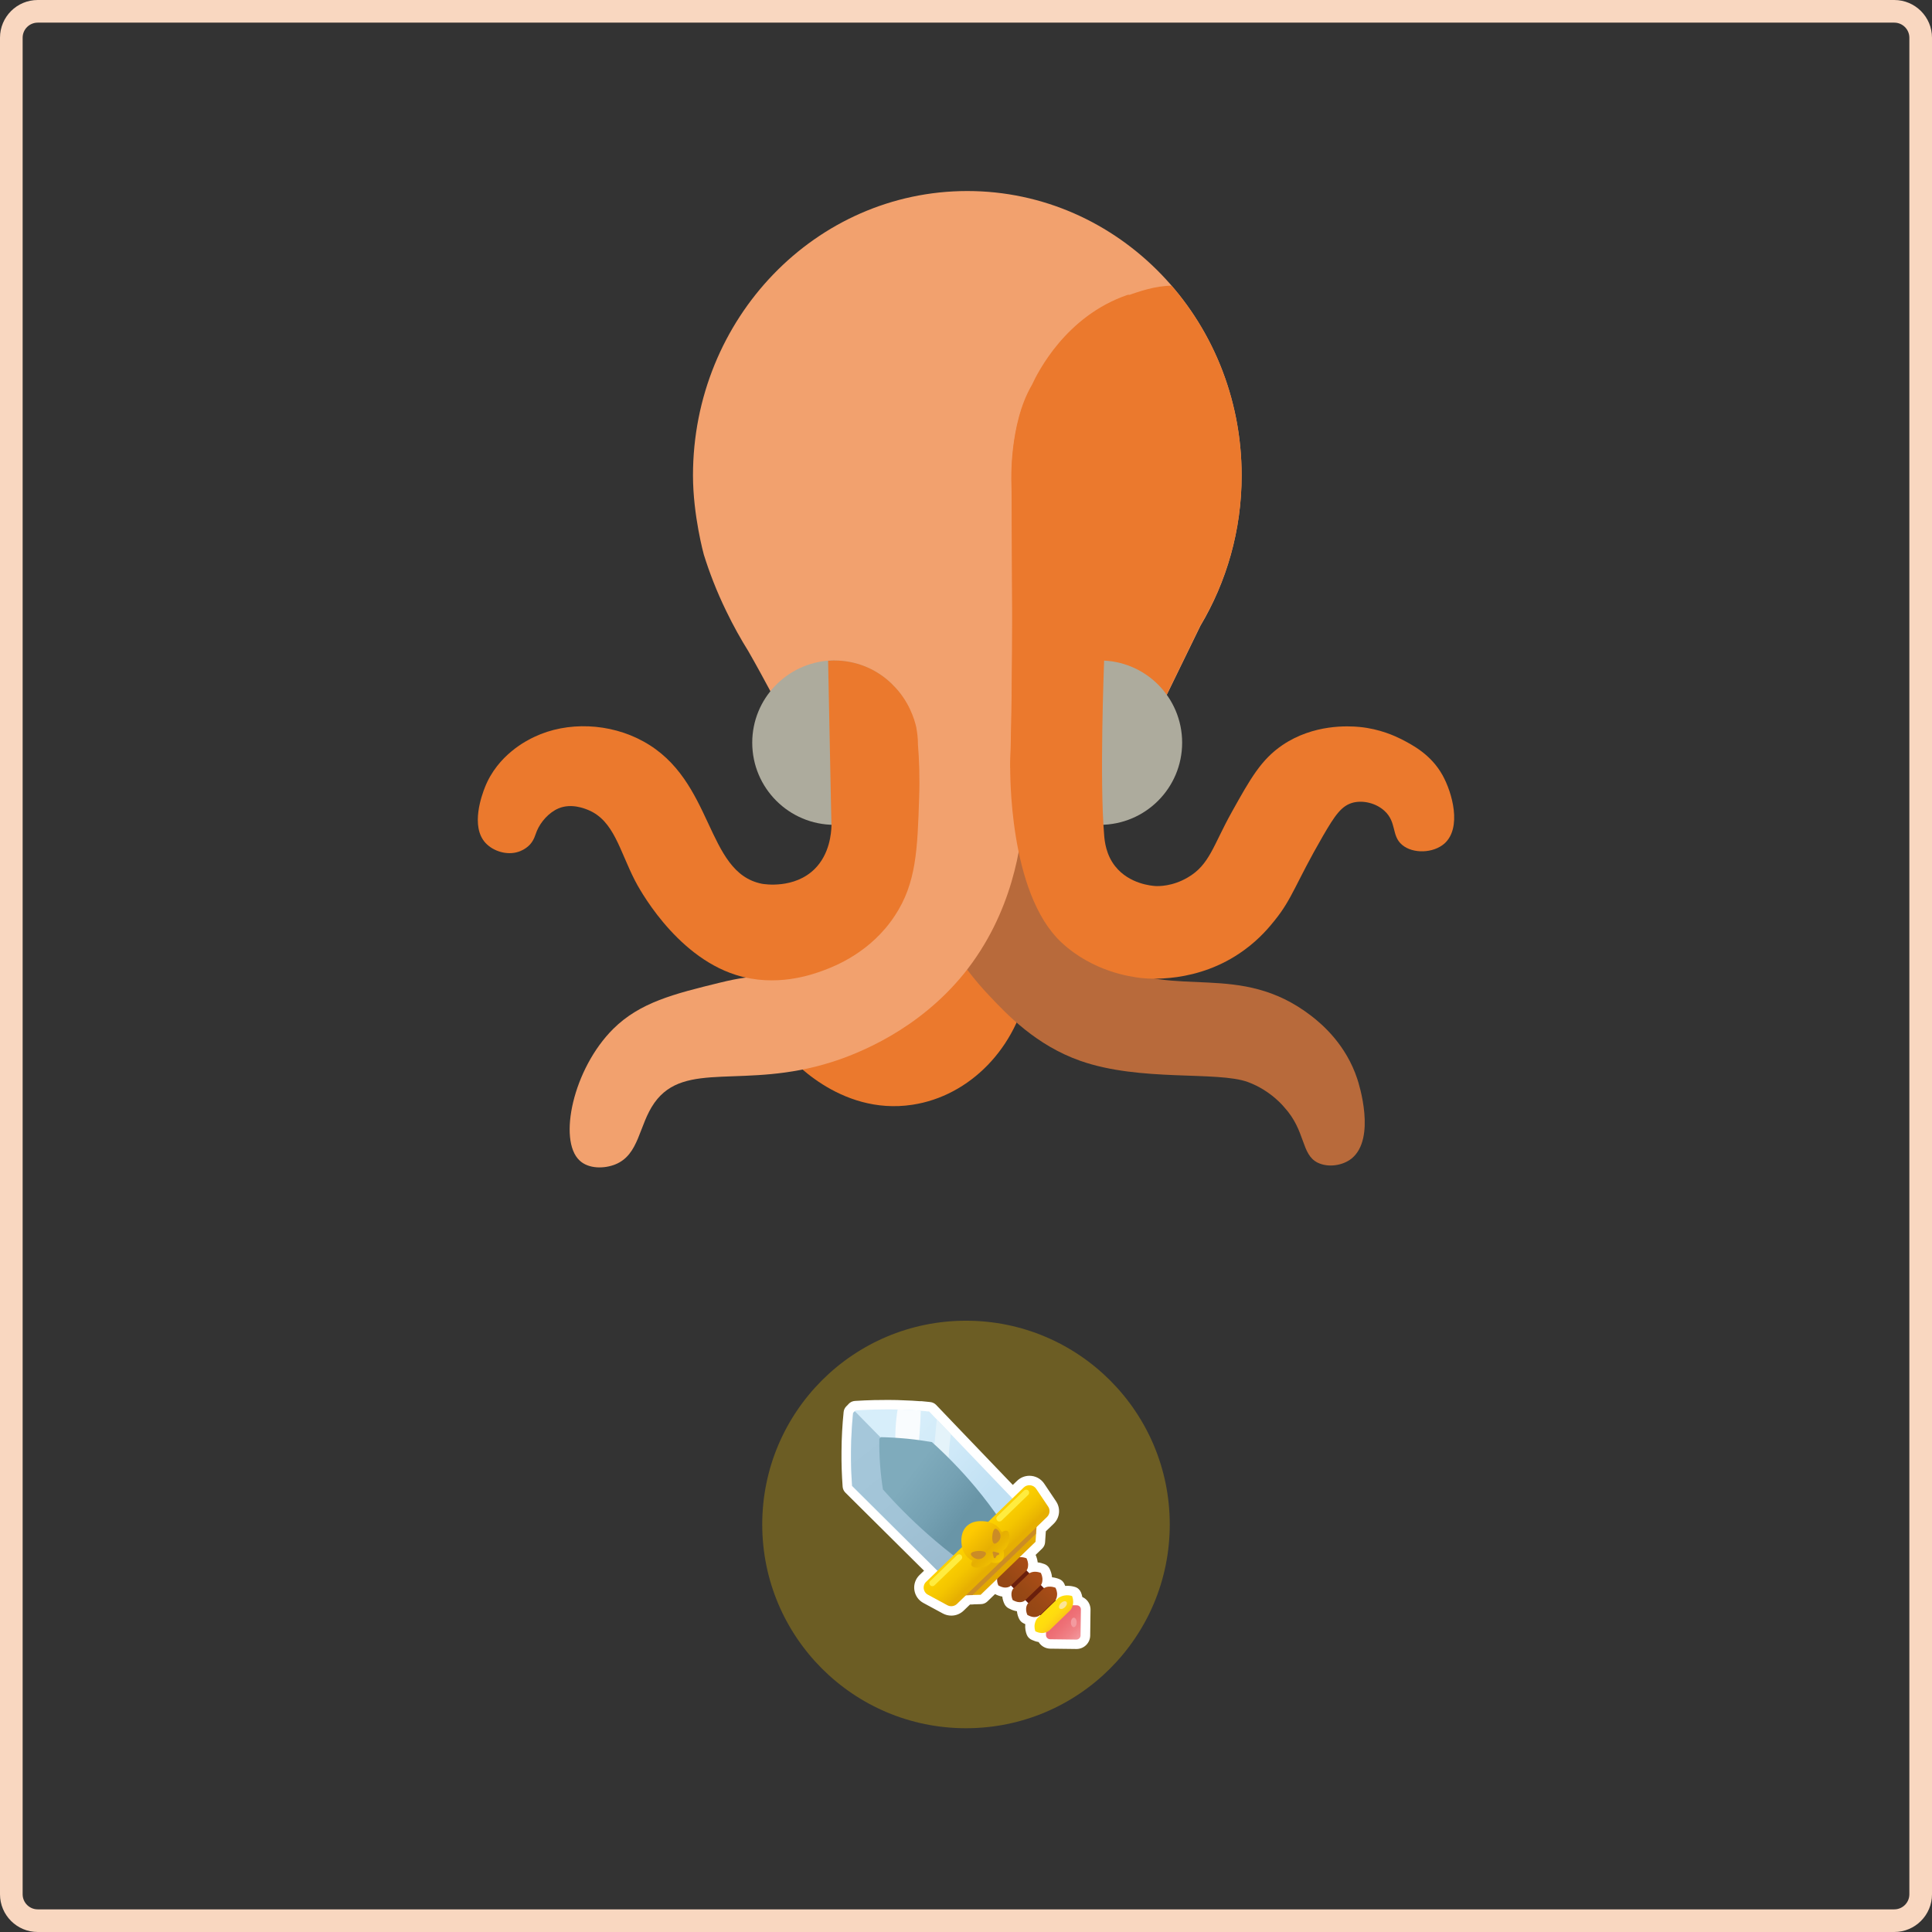 <svg width="512" height="512" viewBox="0 0 512 512" fill="none" xmlns="http://www.w3.org/2000/svg" xmlns:xlink="http://www.w3.org/1999/xlink">
<rect x="0" y="0" width="512" height="512" fill="#333333" stroke="none"/>
<path fill-rule="evenodd" clip-rule="evenodd" d="M502 6H10C7.791 6 6 7.791 6 10V502C6 504.209 7.791 506 10 506H502C504.209 506 506 504.209 506 502V10C506 7.791 504.209 6 502 6ZM10 0C4.477 0 0 4.477 0 10V502C0 507.523 4.477 512 10 512H502C507.523 512 512 507.523 512 502V10C512 4.477 507.523 0 502 0H10Z" fill="rgb(249, 214.8, 192)"/>
<g transform="translate(76, 0)">
<path d="M196.56 260.874C193.56 277.617 181.05 290.456 165.795 292.772C146.264 295.75 132.988 279.934 132.222 279.007C144.605 260.808 162.859 250.55 179.965 253.462C183.986 254.058 189.985 255.845 196.56 260.874Z" fill="#EB792D"/>
<path d="M194.389 214.417C199.814 240.36 209.899 250.75 218.26 255.382C235.366 264.912 252.535 254.588 271.492 269.213C274.683 271.662 280.747 277.023 283.683 285.891C284.13 287.214 288.725 301.641 282.215 307.002C279.917 308.855 276.087 309.516 273.215 308.127C268.747 305.943 270.088 299.722 264.343 293.435C264.343 293.435 260.833 289.001 254.705 286.751C246.536 283.773 226.239 286.751 210.282 281.126C198.602 277.023 190.879 268.883 186.092 263.787C179.007 256.309 174.667 248.83 172.05 243.47L181.751 223.153L194.389 214.417Z" fill="#B86A3B"/>
<path d="M253.046 126.003C253.046 84.376 220.494 50.625 180.347 50.625C140.2 50.625 107.648 84.376 107.648 126.003C107.648 136.591 110.521 146.981 110.521 146.981C111.925 151.482 113.84 156.577 116.457 161.938C118.371 165.909 120.35 169.416 122.329 172.593C124.499 176.365 126.605 180.269 128.775 184.306C132.222 190.924 135.349 197.343 138.221 203.564H162.029C161.582 209.388 163.561 215.41 162.093 223.683C159.093 240.161 144.221 253.265 131.456 257.632C125.328 259.684 125.52 257.765 114.797 260.412C102.606 263.39 93.607 265.64 86.522 272.655C75.863 283.244 71.842 302.171 77.586 307.531C80.011 309.847 84.224 309.715 87.032 308.59C93.479 306.009 93.224 298.2 97.436 292.244C105.542 280.861 121.244 288.803 144.413 281.457C151.306 279.273 167.263 273.052 179.454 258.029C192.474 241.882 194.772 223.55 195.219 215.344L197.453 203.564H223.749L242.132 165.842C249.025 154.261 253.046 140.628 253.046 126.003Z" fill="#F2A16E"/>
<path d="M216.601 175.04C221.005 180.334 225.473 185.562 229.877 190.857L242.068 165.775C249.025 154.194 253.046 140.561 253.046 126.001C253.046 106.677 246.025 89.074 234.473 75.706C230.005 75.772 225.984 77.228 222.856 78.287C206.453 83.912 199.113 98.736 197.517 102.177C191.453 112.435 192.092 127.987 192.092 127.987C192.092 128.715 192.156 139.568 192.283 161.275C192.283 161.275 192.347 180.401 191.9 198.203C191.836 200.519 191.836 201.114 191.773 202.24C191.773 202.306 191.773 203.497 191.773 203.497H216.154C216.027 190.195 216.537 176.364 216.601 175.04Z" fill="#EB792D"/>
<path d="M215.516 218.587C227.536 218.587 237.281 208.839 237.281 196.814C237.281 184.789 227.536 175.041 215.516 175.041C203.495 175.041 193.751 184.789 193.751 196.814C193.751 208.839 203.495 218.587 215.516 218.587Z" fill="#ADAB9D"/>
<path d="M216.601 175.042C216.537 177.027 215.388 206.874 216.601 221.168C216.728 222.955 217.111 226.529 219.537 229.573C223.303 234.338 229.366 234.735 230.068 234.801C231.026 234.867 234.664 234.934 238.749 232.551C244.557 229.176 245.451 224.146 250.429 215.212C255.407 206.278 258.216 201.315 263.833 197.476C272.13 191.851 281.321 192.381 284.257 192.645C289.746 193.175 293.767 195.094 295.363 195.888C298.299 197.41 303.214 199.925 306.277 205.418C308.894 210.116 311.447 219.382 306.788 223.551C303.852 226.132 298.427 226.33 295.555 223.882C292.682 221.433 294.214 217.926 290.895 214.881C288.661 212.83 285.278 212.036 282.598 212.697C279.534 213.492 277.811 216.006 274.619 221.499C267.343 234.073 266.513 238.11 261.79 243.934C260.514 245.522 257.897 248.765 253.684 251.809C241.366 260.809 227.834 259.354 226.175 259.155C223.558 258.824 213.665 257.501 205.367 249.824C191.07 236.588 191.772 203.499 191.708 203.366C191.708 203.366 191.708 202.241 191.708 202.109C191.708 200.918 191.772 200.322 191.836 198.072C192.283 180.27 192.219 161.144 192.219 161.144C192.155 139.437 192.091 128.584 192.028 127.856C192.028 127.856 191.389 112.37 197.453 102.046C199.048 98.605 206.452 83.781 222.792 78.156C227.26 76.634 238.813 124.547 236.387 129.974C233.26 136.856 238.94 132.555 231.472 137.187C229.302 138.577 230.004 141.489 227.196 147.114C224.069 153.335 219.345 157.306 215.58 159.821C215.963 164.982 216.282 170.012 216.601 175.042Z" fill="#EB792D"/>
<path d="M144.094 175.041C144.413 175.041 144.796 175.041 145.115 175.041C157.115 175.041 166.88 184.769 166.88 196.814C166.88 208.858 157.115 218.587 145.115 218.587C133.116 218.587 123.35 208.858 123.35 196.814C123.35 185.166 132.541 175.637 144.094 175.041Z" fill="#ADAB9D"/>
<path d="M143.456 175.105C143.647 175.105 143.902 175.105 144.094 175.041L143.456 175.105Z" fill="#ADAB9D"/>
<path d="M167.263 197.277C167.263 197.211 167.263 197.211 167.263 197.145C167.263 195.623 167.072 194.101 166.816 192.711C166.369 190.725 164.901 185.696 160.561 181.46C160.434 181.328 160.306 181.196 160.178 181.063C160.114 180.997 159.923 180.865 159.668 180.6C155.838 177.159 150.732 175.041 145.179 175.041C144.987 175.041 144.732 175.041 144.732 175.041C144.222 175.041 143.775 175.107 143.456 175.107C143.711 187.814 143.966 200.52 144.222 213.226C144.285 215.079 144.285 216.998 144.349 218.851C144.285 220.704 143.902 226.33 139.881 230.3C134.52 235.595 126.605 234.337 125.903 234.205C110.904 231.227 113.329 206.807 94.5 196.483C85.629 191.586 74.331 191.122 65.587 195.292C63.608 196.218 55.885 200.057 52.502 208.66C51.8 210.447 48.545 218.984 52.694 223.418C54.736 225.602 58.374 226.727 61.374 225.734C61.821 225.602 63.289 225.072 64.502 223.749C65.587 222.491 65.778 221.432 66.289 220.175C67.31 217.793 69.416 215.344 72.033 214.219C75.416 212.829 78.799 214.219 79.948 214.682C86.714 217.528 88.182 225.403 92.266 233.345C92.969 234.734 102.67 253.198 119.01 258.36C129.669 261.735 139.179 258.294 142.243 257.169C145.243 256.044 154.753 252.404 161.136 242.676C166.816 234.072 167.135 225.271 167.582 211.373C167.774 206.013 167.582 201.182 167.263 197.277Z" fill="#EB792D"/>
</g>
<path d="M310 404C310 433.823 285.823 458 256 458C226.177 458 202 433.823 202 404C202 374.177 226.177 350 256 350C285.823 350 310 374.177 310 404Z" fill="#F1C001" fill-opacity="0.3"/>
<path fill-rule="evenodd" clip-rule="evenodd" d="M231.748 371.035C232.889 371.018 234.028 371.001 235.168 371.001C235.613 371.001 236.003 371.005 236.331 371.01C236.393 371.011 236.452 371.011 236.508 371.012C236.757 371.016 236.953 371.018 237.111 371.018C237.256 371.018 237.396 371.024 237.502 371.028L237.513 371.028C237.631 371.032 237.712 371.035 237.788 371.035H237.933L237.956 371.036C239.202 371.071 240.483 371.123 241.748 371.193L241.758 371.193L241.77 371.194C242.466 371.241 243.165 371.288 243.837 371.336C243.938 371.327 244.03 371.328 244.048 371.328L244.051 371.328H244.215L244.293 371.335C244.942 371.396 245.452 371.448 245.823 371.488C245.993 371.506 246.126 371.52 246.229 371.531C246.312 371.54 246.375 371.547 246.422 371.552H246.426L246.495 371.557C247.157 371.612 247.697 371.927 248.061 372.288L248.076 372.303L252.551 376.983L252.551 376.983L253.8 378.29L260.199 384.963L268.402 393.522L269.549 392.418L269.55 392.418C270.42 391.581 271.573 391.096 272.814 391.096C274.391 391.096 275.838 391.87 276.713 393.16L276.716 393.164L279.877 397.883L279.877 397.884L279.878 397.885C281.128 399.758 280.864 402.225 279.26 403.789L279.257 403.792L277.156 405.819L276.955 408.768L276.954 408.781C276.904 409.375 276.647 409.925 276.217 410.352L276.209 410.359L274.448 412.063C274.678 412.568 274.913 413.254 274.998 414.048C275.623 414.116 276.237 414.277 276.807 414.501C277.38 414.717 277.876 415.157 278.149 415.729C278.415 416.261 278.717 417.056 278.805 417.998C279.457 418.06 280.099 418.225 280.693 418.459C281.275 418.678 281.778 419.128 282.048 419.714C282.124 419.876 282.207 420.066 282.289 420.281C282.468 420.267 282.652 420.259 282.841 420.259C283.499 420.259 284.177 420.345 284.848 420.548C285.657 420.776 286.191 421.363 286.455 421.972L286.46 421.986L286.466 421.999C286.604 422.334 286.742 422.75 286.836 423.234C287.258 423.418 287.652 423.684 287.988 424.034C288.659 424.73 288.999 425.639 288.999 426.556V426.566L288.912 433.461L288.912 433.464C288.88 435.427 287.259 436.999 285.287 436.999H285.259L278.292 436.913L278.275 436.912C277.363 436.882 276.447 436.521 275.764 435.819C275.564 435.619 275.389 435.396 275.243 435.155C274.615 435.056 274.087 434.869 273.683 434.68L273.612 434.656L273.595 434.65C272.892 434.401 272.338 433.855 272.082 433.159C271.843 432.523 271.6 431.566 271.706 430.412C271.617 430.37 271.532 430.327 271.452 430.285L271.351 430.244L271.316 430.229C270.774 429.984 270.334 429.554 270.079 429.02C269.836 428.531 269.579 427.829 269.498 426.995C268.689 426.873 268.03 426.588 267.574 426.348L267.465 426.304L267.43 426.289C266.888 426.044 266.448 425.614 266.193 425.079C265.955 424.602 265.705 423.922 265.618 423.113C264.838 422.987 264.202 422.711 263.757 422.477L263.691 422.45L261.669 424.401C261.212 424.85 260.601 425.102 259.958 425.11L258.909 425.144L258.158 425.159C258.057 425.177 257.926 425.194 257.786 425.196L257.056 425.215L255.383 426.833L255.381 426.835C254.511 427.671 253.358 428.156 252.117 428.156C251.351 428.156 250.578 427.973 249.879 427.599L249.875 427.597L244.725 424.811C244.724 424.811 244.723 424.81 244.722 424.81C243.386 424.093 242.527 422.831 242.315 421.37C242.1 419.897 242.616 418.432 243.681 417.402L243.682 417.401L244.878 416.25L224.045 395.573C223.615 395.146 223.358 394.596 223.308 394.002L223.307 393.994L223.307 393.986C223.078 390.899 222.972 387.758 223.008 384.648C223.025 381.174 223.219 377.651 223.57 374.198C223.624 373.641 223.873 373.096 224.288 372.684L224.695 372.281L224.871 372.077L224.881 372.066C225.356 371.535 225.993 371.309 226.531 371.265L226.549 371.263L226.566 371.262C228.259 371.158 229.967 371.071 231.682 371.036L231.687 371.036L231.748 371.035ZM265.239 419.555C265.587 419.746 266.011 419.915 266.482 419.915H266.568C266.649 419.915 266.775 419.899 267.001 419.843L269.914 419.121L268.964 421.946C268.921 422.074 268.898 422.193 268.89 422.322L268.889 422.334L268.888 422.346C268.856 422.755 268.946 423.138 269.058 423.428C269.406 423.618 269.829 423.786 270.298 423.786H270.385C270.488 423.786 270.628 423.764 270.857 423.697L274.024 422.773L272.865 425.839C272.834 425.92 272.801 426.061 272.772 426.311C272.746 426.711 272.834 427.084 272.944 427.367L272.955 427.373C273.185 427.504 273.522 427.648 273.917 427.714L275.937 428.047L275.176 429.933C275.105 430.11 275.055 430.276 275.026 430.436L275.025 430.441L275.024 430.446C274.933 430.941 274.984 431.375 275.074 431.716C275.319 431.833 275.696 431.958 276.162 431.958H277.859L278.04 433.39C278.045 433.433 278.065 433.479 278.108 433.521L278.121 433.534L278.135 433.548C278.177 433.592 278.257 433.638 278.374 433.645L285.28 433.73H285.287C285.465 433.73 285.613 433.583 285.617 433.413C285.617 433.413 285.617 433.412 285.617 433.411L285.703 426.549C285.702 426.437 285.661 426.35 285.604 426.291C285.562 426.247 285.484 426.202 285.371 426.195H283.621L283.656 424.525C283.664 424.17 283.611 423.854 283.537 423.59C283.314 423.548 283.082 423.528 282.841 423.528C282.631 423.528 282.399 423.549 282.133 423.59C281.946 423.626 281.8 423.667 281.666 423.721L279.567 424.553L279.41 422.317C279.387 421.987 279.301 421.68 279.19 421.396C278.851 421.291 278.526 421.239 278.243 421.239C278.178 421.239 278.147 421.24 278.12 421.241C278.113 421.241 278.108 421.241 278.105 421.241L278.042 421.25L277.971 421.254C277.842 421.261 277.686 421.291 277.442 421.362L274.35 422.264L275.423 419.25C275.486 419.072 275.515 418.936 275.522 418.797L275.524 418.769L275.526 418.742C275.567 418.271 275.457 417.807 275.312 417.441C274.97 417.334 274.643 417.282 274.358 417.282C274.292 417.282 274.261 417.283 274.234 417.283C274.227 417.284 274.222 417.284 274.219 417.284L274.161 417.292L274.096 417.296C273.96 417.305 273.819 417.331 273.665 417.374L270.661 418.226L271.649 415.286C271.692 415.157 271.716 415.039 271.724 414.909L271.725 414.89L271.727 414.871C271.766 414.419 271.666 413.973 271.53 413.614L268.633 413.136L271.818 410.04L273.688 408.232L273.953 404.349L276.949 401.458C276.95 401.457 276.951 401.457 276.952 401.456C277.427 400.99 277.509 400.26 277.13 399.69C277.13 399.69 277.13 399.69 277.129 399.689L273.979 394.986C273.979 394.985 273.978 394.983 273.977 394.982C273.707 394.588 273.282 394.365 272.814 394.365C272.458 394.365 272.12 394.5 271.845 394.764C271.845 394.764 271.845 394.764 271.844 394.764L268.308 398.168L257.81 387.216L251.408 380.539L250.158 379.231L250.157 379.231L245.906 374.784C245.876 374.781 245.845 374.778 245.812 374.774C245.712 374.763 245.598 374.751 245.474 374.738C245.174 374.706 244.78 374.666 244.291 374.619L244.245 374.642L243.794 374.61C243.072 374.559 242.315 374.508 241.555 374.456C240.333 374.389 239.093 374.338 237.886 374.304H237.788C237.643 374.304 237.503 374.299 237.397 374.295L237.386 374.295C237.268 374.29 237.187 374.287 237.111 374.287C236.929 374.287 236.703 374.284 236.453 374.281C236.399 374.28 236.343 374.279 236.287 374.278C235.964 374.274 235.591 374.27 235.168 374.27C234.053 374.27 232.935 374.286 231.787 374.303L231.745 374.304C230.21 374.336 228.669 374.411 227.115 374.504L226.823 374.793C226.499 378.062 226.32 381.391 226.304 384.67L226.304 384.675L226.304 384.68C226.27 387.597 226.365 390.549 226.573 393.457L249.573 416.285L245.982 419.743C245.982 419.743 245.981 419.743 245.981 419.744C245.659 420.056 245.516 420.482 245.577 420.901L245.578 420.903L245.578 420.905C245.645 421.368 245.895 421.723 246.291 421.935L246.294 421.936L251.442 424.721C251.443 424.722 251.444 424.722 251.445 424.723C251.647 424.83 251.879 424.887 252.117 424.887C252.473 424.887 252.811 424.753 253.085 424.489C253.086 424.488 253.086 424.488 253.087 424.488L255.68 421.979L257.609 421.931L257.745 421.897L258.823 421.877L259.584 421.852L264.276 417.325L265.221 419.512C265.227 419.527 265.234 419.541 265.239 419.555ZM244.035 374.597C244.035 374.597 244.037 374.597 244.042 374.597C244.038 374.597 244.035 374.597 244.035 374.597Z" fill="white"/>
<path d="M237.06 373.512C236.522 373.495 234.475 373.478 231.751 373.547C229.843 373.598 228.143 373.685 226.737 373.771C226.512 373.994 226.286 374.218 226.078 374.442C225.766 377.573 225.558 380.997 225.523 384.678C225.488 387.93 225.61 390.993 225.818 393.814C233.295 401.247 240.772 408.662 248.249 416.095L251.667 419.57L261.225 410.331L261.971 409.608L262.058 409.522L271.53 400.369L268.112 396.894C260.826 389.289 253.54 381.668 246.237 374.063C243.426 373.771 240.338 373.564 237.06 373.512Z" fill="url(#paint0_linear_566_15844)"/>
<path d="M226.529 373.977C226.39 374.131 226.234 374.269 226.078 374.424C225.766 377.555 225.557 380.979 225.523 384.644C225.488 387.895 225.609 390.958 225.818 393.779C233.295 401.212 240.772 408.627 248.249 416.06L251.666 419.535L261.225 410.296L261.728 409.815L226.529 373.977Z" fill="url(#paint1_linear_566_15844)"/>
<path d="M246.271 374.046C246.271 374.063 244.553 373.874 242.61 373.736C240.667 373.599 239.037 373.547 237.874 373.513C237.614 375.113 237.406 376.919 237.319 378.881C237.233 380.79 237.285 382.545 237.389 384.111C239.401 384.524 241.483 384.231 243.426 384.885C243.356 384.851 243.304 384.834 243.235 384.799C243.408 383.182 243.565 381.53 243.703 379.81C243.859 377.745 243.964 375.732 244.016 373.788C245.837 373.994 246.271 374.046 246.271 374.046Z" fill="#F9FCFE"/>
<path d="M248.249 376.11C247.884 380.171 247.52 384.214 247.104 388.274C248.249 389.685 250.4 390.236 251.527 391.646C251.527 391.578 251.51 391.492 251.51 391.423C251.198 387.552 251.475 383.801 251.978 380.016C250.729 378.708 249.48 377.401 248.249 376.11Z" fill="#E4F3FA"/>
<path d="M286.449 426.538L286.362 433.42C286.362 434.022 285.842 434.521 285.234 434.504L278.295 434.418C277.688 434.418 277.185 433.902 277.202 433.299L277.289 426.417C277.289 425.815 277.81 425.316 278.417 425.333L285.356 425.419C285.98 425.419 286.466 425.918 286.449 426.538Z" fill="url(#paint2_linear_566_15844)"/>
<path d="M240.581 381.289C240.217 381.255 238.777 381.117 236.903 380.997C235.585 380.928 234.422 380.877 233.451 380.859C233.312 380.997 233.173 381.152 233.034 381.289C233 383.457 233.052 385.814 233.243 388.361C233.416 390.615 233.676 392.748 233.989 394.727C237.267 398.426 241.171 402.434 245.785 406.512C248.682 409.076 251.493 411.347 254.164 413.342C255.934 411.639 257.686 409.936 259.455 408.232L259.924 407.768L259.976 407.716C261.676 406.082 263.359 404.43 265.059 402.796C263.203 400.077 261.034 397.17 258.536 394.176C254.529 389.376 250.556 385.401 246.965 382.167C244.987 381.84 242.836 381.513 240.581 381.289Z" fill="url(#paint3_linear_566_15844)"/>
<path d="M267.971 412.035L263.833 416.032L277.703 430.157L281.842 426.16L267.971 412.035Z" fill="#6A1F0C"/>
<path d="M283.691 426.676L278.053 432.13C277.793 432.302 277.29 432.629 276.561 432.732C275.607 432.852 274.878 432.543 274.601 432.405C274.531 432.388 274.462 432.353 274.392 432.336C274.271 432.009 274.046 431.269 274.219 430.358C274.358 429.652 274.653 429.153 274.861 428.895L280.499 423.441C280.811 423.252 281.314 422.977 281.991 422.839C282.928 422.65 283.708 422.839 284.107 422.959C284.246 423.321 284.541 424.164 284.333 425.231C284.194 425.884 283.899 426.383 283.691 426.676Z" fill="url(#paint4_linear_566_15844)"/>
<path d="M285.332 429.973C285.341 429.28 285.007 428.713 284.586 428.707C284.164 428.702 283.815 429.26 283.806 429.953C283.797 430.647 284.131 431.213 284.552 431.219C284.974 431.224 285.323 430.667 285.332 429.973Z" fill="#F39A9F"/>
<path d="M279.753 423.974L275.416 428.155C275.225 428.293 274.808 428.516 274.184 428.534C273.386 428.551 272.727 428.207 272.466 428.069C272.397 428.035 272.345 428.017 272.276 427.983C272.137 427.69 271.877 427.037 271.929 426.245C271.981 425.643 272.189 425.247 272.328 425.041L276.665 420.86C276.925 420.722 277.324 420.533 277.896 420.482C278.694 420.413 279.371 420.636 279.718 420.774C279.874 421.101 280.221 421.858 280.134 422.753C280.1 423.338 279.909 423.751 279.753 423.974Z" fill="url(#paint5_linear_566_15844)"/>
<path d="M275.866 420.035L271.529 424.216C271.339 424.353 270.922 424.577 270.298 424.594C269.5 424.611 268.84 424.267 268.58 424.13C268.511 424.095 268.459 424.078 268.389 424.044C268.251 423.751 267.99 423.097 268.042 422.306C268.094 421.704 268.303 421.308 268.441 421.101L272.778 416.921C273.039 416.783 273.438 416.594 274.01 416.542C274.808 416.473 275.485 416.697 275.832 416.835C275.988 417.162 276.335 417.919 276.248 418.813C276.231 419.398 276.022 419.811 275.866 420.035Z" fill="url(#paint6_linear_566_15844)"/>
<path d="M272.067 416.164L267.73 420.344C267.539 420.482 267.123 420.706 266.499 420.723C265.701 420.74 265.041 420.396 264.781 420.258C264.712 420.224 264.66 420.207 264.59 420.172C264.452 419.88 264.191 419.226 264.243 418.435C264.295 417.833 264.504 417.437 264.642 417.23L268.979 413.05C269.24 412.912 269.639 412.723 270.211 412.671C271.009 412.602 271.686 412.826 272.033 412.964C272.189 413.29 272.536 414.047 272.449 414.942C272.432 415.527 272.223 415.923 272.067 416.164Z" fill="url(#paint7_linear_566_15844)"/>
<path d="M274.427 408.594C269.586 413.273 264.729 417.953 259.889 422.633C256.107 422.736 252.308 422.822 248.526 422.925C257.426 414.288 266.325 405.652 275.225 397.015C274.947 400.886 274.687 404.74 274.427 408.594Z" fill="url(#paint8_linear_566_15844)"/>
<path opacity="0.98" d="M250.417 422.908C252.846 422.84 255.275 422.788 257.721 422.719L274.513 406.495C274.618 404.895 274.739 403.278 274.843 401.677L272.675 399.458C264.955 406.959 257.218 414.461 249.498 421.945L250.417 422.908Z" fill="#CB8C26"/>
<path d="M277.48 402.004L253.609 425.058C252.933 425.712 251.892 425.85 251.059 425.403C249.342 424.473 247.624 423.544 245.907 422.615C244.623 421.927 244.38 420.189 245.438 419.192L271.287 394.21C272.258 393.264 273.854 393.436 274.6 394.554C275.659 396.12 276.717 397.685 277.775 399.268C278.348 400.128 278.226 401.281 277.48 402.004Z" fill="url(#paint9_linear_566_15844)"/>
<path d="M266.984 405.755C266.638 405.531 266.048 405.669 265.458 406.03C265.215 405.566 264.92 405.136 264.59 404.792C263.099 403.226 260.93 403.14 260.358 403.123C259.577 403.105 257.755 403.037 256.315 404.327C254.511 405.962 254.754 408.456 254.806 409.041C254.858 409.575 255.032 411.364 256.402 412.689C256.767 413.033 257.2 413.36 257.686 413.601C257.408 414.117 257.287 414.598 257.478 414.908C258.068 415.872 261.624 415.613 262.665 413.979C263.203 414.323 264.643 414.409 265.441 413.618C266.239 412.843 266.186 411.484 265.874 410.865C267.592 409.901 267.939 406.357 266.984 405.755Z" fill="url(#paint10_linear_566_15844)"/>
<path d="M261.259 411.553C261.433 411.966 260.843 412.551 260.548 412.757C259.958 413.222 259.16 413.291 258.501 413.033C257.911 412.792 257.183 412.19 257.304 411.742C257.547 410.899 260.93 410.727 261.259 411.553Z" fill="#CB8C26"/>
<path d="M263.446 409.058C263.845 409.23 264.452 408.662 264.677 408.387C265.163 407.819 265.25 407.027 265.007 406.356C264.781 405.754 264.192 405.032 263.74 405.135C262.89 405.376 262.63 408.696 263.446 409.058Z" fill="#CB8C26"/>
<path d="M264.105 412.258C264.001 412.464 263.897 412.67 263.793 412.86C263.654 412.997 263.411 412.929 263.359 412.739L263.203 412.12L263.047 411.501C262.995 411.311 263.186 411.122 263.377 411.174L264.001 411.346L264.626 411.518C264.817 411.569 264.886 411.81 264.747 411.948C264.504 412.051 264.313 412.154 264.105 412.258Z" fill="#CB8C26"/>
<path d="M282.227 425.914C282.728 425.43 282.896 424.795 282.601 424.496C282.307 424.196 281.663 424.346 281.162 424.83C280.661 425.314 280.493 425.949 280.787 426.248C281.081 426.548 281.726 426.398 282.227 425.914Z" fill="#FCE597"/>
<path d="M254.737 413.29L247.659 420.12C247.329 420.43 246.826 420.43 246.514 420.103C246.202 419.776 246.202 419.277 246.531 418.968L253.609 412.137C253.939 411.828 254.442 411.828 254.754 412.155C255.066 412.481 255.066 412.98 254.737 413.29Z" fill="#FFEC3F"/>
<path d="M272.484 396.154L265.423 402.985C265.094 403.294 264.59 403.294 264.278 402.968C263.966 402.641 263.966 402.142 264.296 401.832L271.374 395.002C271.703 394.692 272.206 394.692 272.519 395.019C272.813 395.329 272.813 395.845 272.484 396.154Z" fill="#FFEC3F"/>
<defs>
<linearGradient id="paint0_linear_566_15844" x1="234.678" y1="384.359" x2="255.974" y2="403.209" gradientUnits="userSpaceOnUse">
<stop offset="0.007" stop-color="#D7EEFA"/>
<stop offset="0.478" stop-color="#CFE9F8"/>
<stop offset="0.997" stop-color="#C0E0F3"/>
</linearGradient>
<linearGradient id="paint1_linear_566_15844" x1="227.476" y1="380.845" x2="252.415" y2="413.471" gradientUnits="userSpaceOnUse">
<stop offset="0.024" stop-color="#A5C7DA"/>
<stop offset="0.562" stop-color="#A2C4D7"/>
<stop offset="0.993" stop-color="#9BBBCE"/>
</linearGradient>
<linearGradient id="paint2_linear_566_15844" x1="286.312" y1="434.326" x2="277.825" y2="425.85" gradientUnits="userSpaceOnUse">
<stop stop-color="#F39A9F"/>
<stop offset="0.23" stop-color="#F08287"/>
<stop offset="0.469" stop-color="#EE7177"/>
<stop offset="0.72" stop-color="#EC666D"/>
<stop offset="1" stop-color="#EC626A"/>
</linearGradient>
<linearGradient id="paint3_linear_566_15844" x1="240.993" y1="390.612" x2="255.7" y2="401.814" gradientUnits="userSpaceOnUse">
<stop offset="0.01" stop-color="#7FABBC"/>
<stop offset="0.555" stop-color="#75A1B3"/>
<stop offset="0.997" stop-color="#6995A7"/>
</linearGradient>
<linearGradient id="paint4_linear_566_15844" x1="278.699" y1="427.099" x2="288.273" y2="436.61" gradientUnits="userSpaceOnUse">
<stop offset="0.003" stop-color="#FFDE0D"/>
<stop offset="0.08" stop-color="#FEDB0F"/>
<stop offset="0.162" stop-color="#FDD312"/>
<stop offset="0.245" stop-color="#FBC517"/>
<stop offset="0.328" stop-color="#F8B01A"/>
<stop offset="0.364" stop-color="#F7A51B"/>
</linearGradient>
<linearGradient id="paint5_linear_566_15844" x1="272.371" y1="428.065" x2="279.764" y2="420.805" gradientUnits="userSpaceOnUse">
<stop stop-color="#924615"/>
<stop offset="0.349" stop-color="#984815"/>
<stop offset="0.857" stop-color="#A74C17"/>
</linearGradient>
<linearGradient id="paint6_linear_566_15844" x1="268.494" y1="424.118" x2="275.887" y2="416.859" gradientUnits="userSpaceOnUse">
<stop stop-color="#924615"/>
<stop offset="0.349" stop-color="#984815"/>
<stop offset="0.857" stop-color="#A74C17"/>
</linearGradient>
<linearGradient id="paint7_linear_566_15844" x1="264.691" y1="420.245" x2="272.084" y2="412.986" gradientUnits="userSpaceOnUse">
<stop stop-color="#924615"/>
<stop offset="0.349" stop-color="#984815"/>
<stop offset="0.857" stop-color="#A74C17"/>
</linearGradient>
<linearGradient id="paint8_linear_566_15844" x1="251.188" y1="425.641" x2="277.725" y2="399.582" gradientUnits="userSpaceOnUse">
<stop offset="0.728" stop-color="#E2A801"/>
<stop offset="0.76" stop-color="#E4AD01"/>
<stop offset="0.849" stop-color="#E8B402"/>
<stop offset="1" stop-color="#E9B602"/>
</linearGradient>
<linearGradient id="paint9_linear_566_15844" x1="245.742" y1="393.985" x2="273.844" y2="422.817" gradientUnits="userSpaceOnUse">
<stop offset="0.01" stop-color="#FFD600"/>
<stop offset="0.353" stop-color="#FFD500"/>
<stop offset="0.476" stop-color="#FBCF00"/>
<stop offset="0.565" stop-color="#F4C500"/>
<stop offset="0.635" stop-color="#EAB601"/>
<stop offset="0.659" stop-color="#E6AF02"/>
</linearGradient>
<linearGradient id="paint10_linear_566_15844" x1="257.339" y1="405.581" x2="266.754" y2="414.881" gradientUnits="userSpaceOnUse">
<stop offset="0.022" stop-color="#FECA01"/>
<stop offset="0.506" stop-color="#E6AF02"/>
<stop offset="0.649" stop-color="#EAB601"/>
<stop offset="0.864" stop-color="#F6C800"/>
<stop offset="1" stop-color="#FFD600"/>
</linearGradient>
</defs>
</svg>